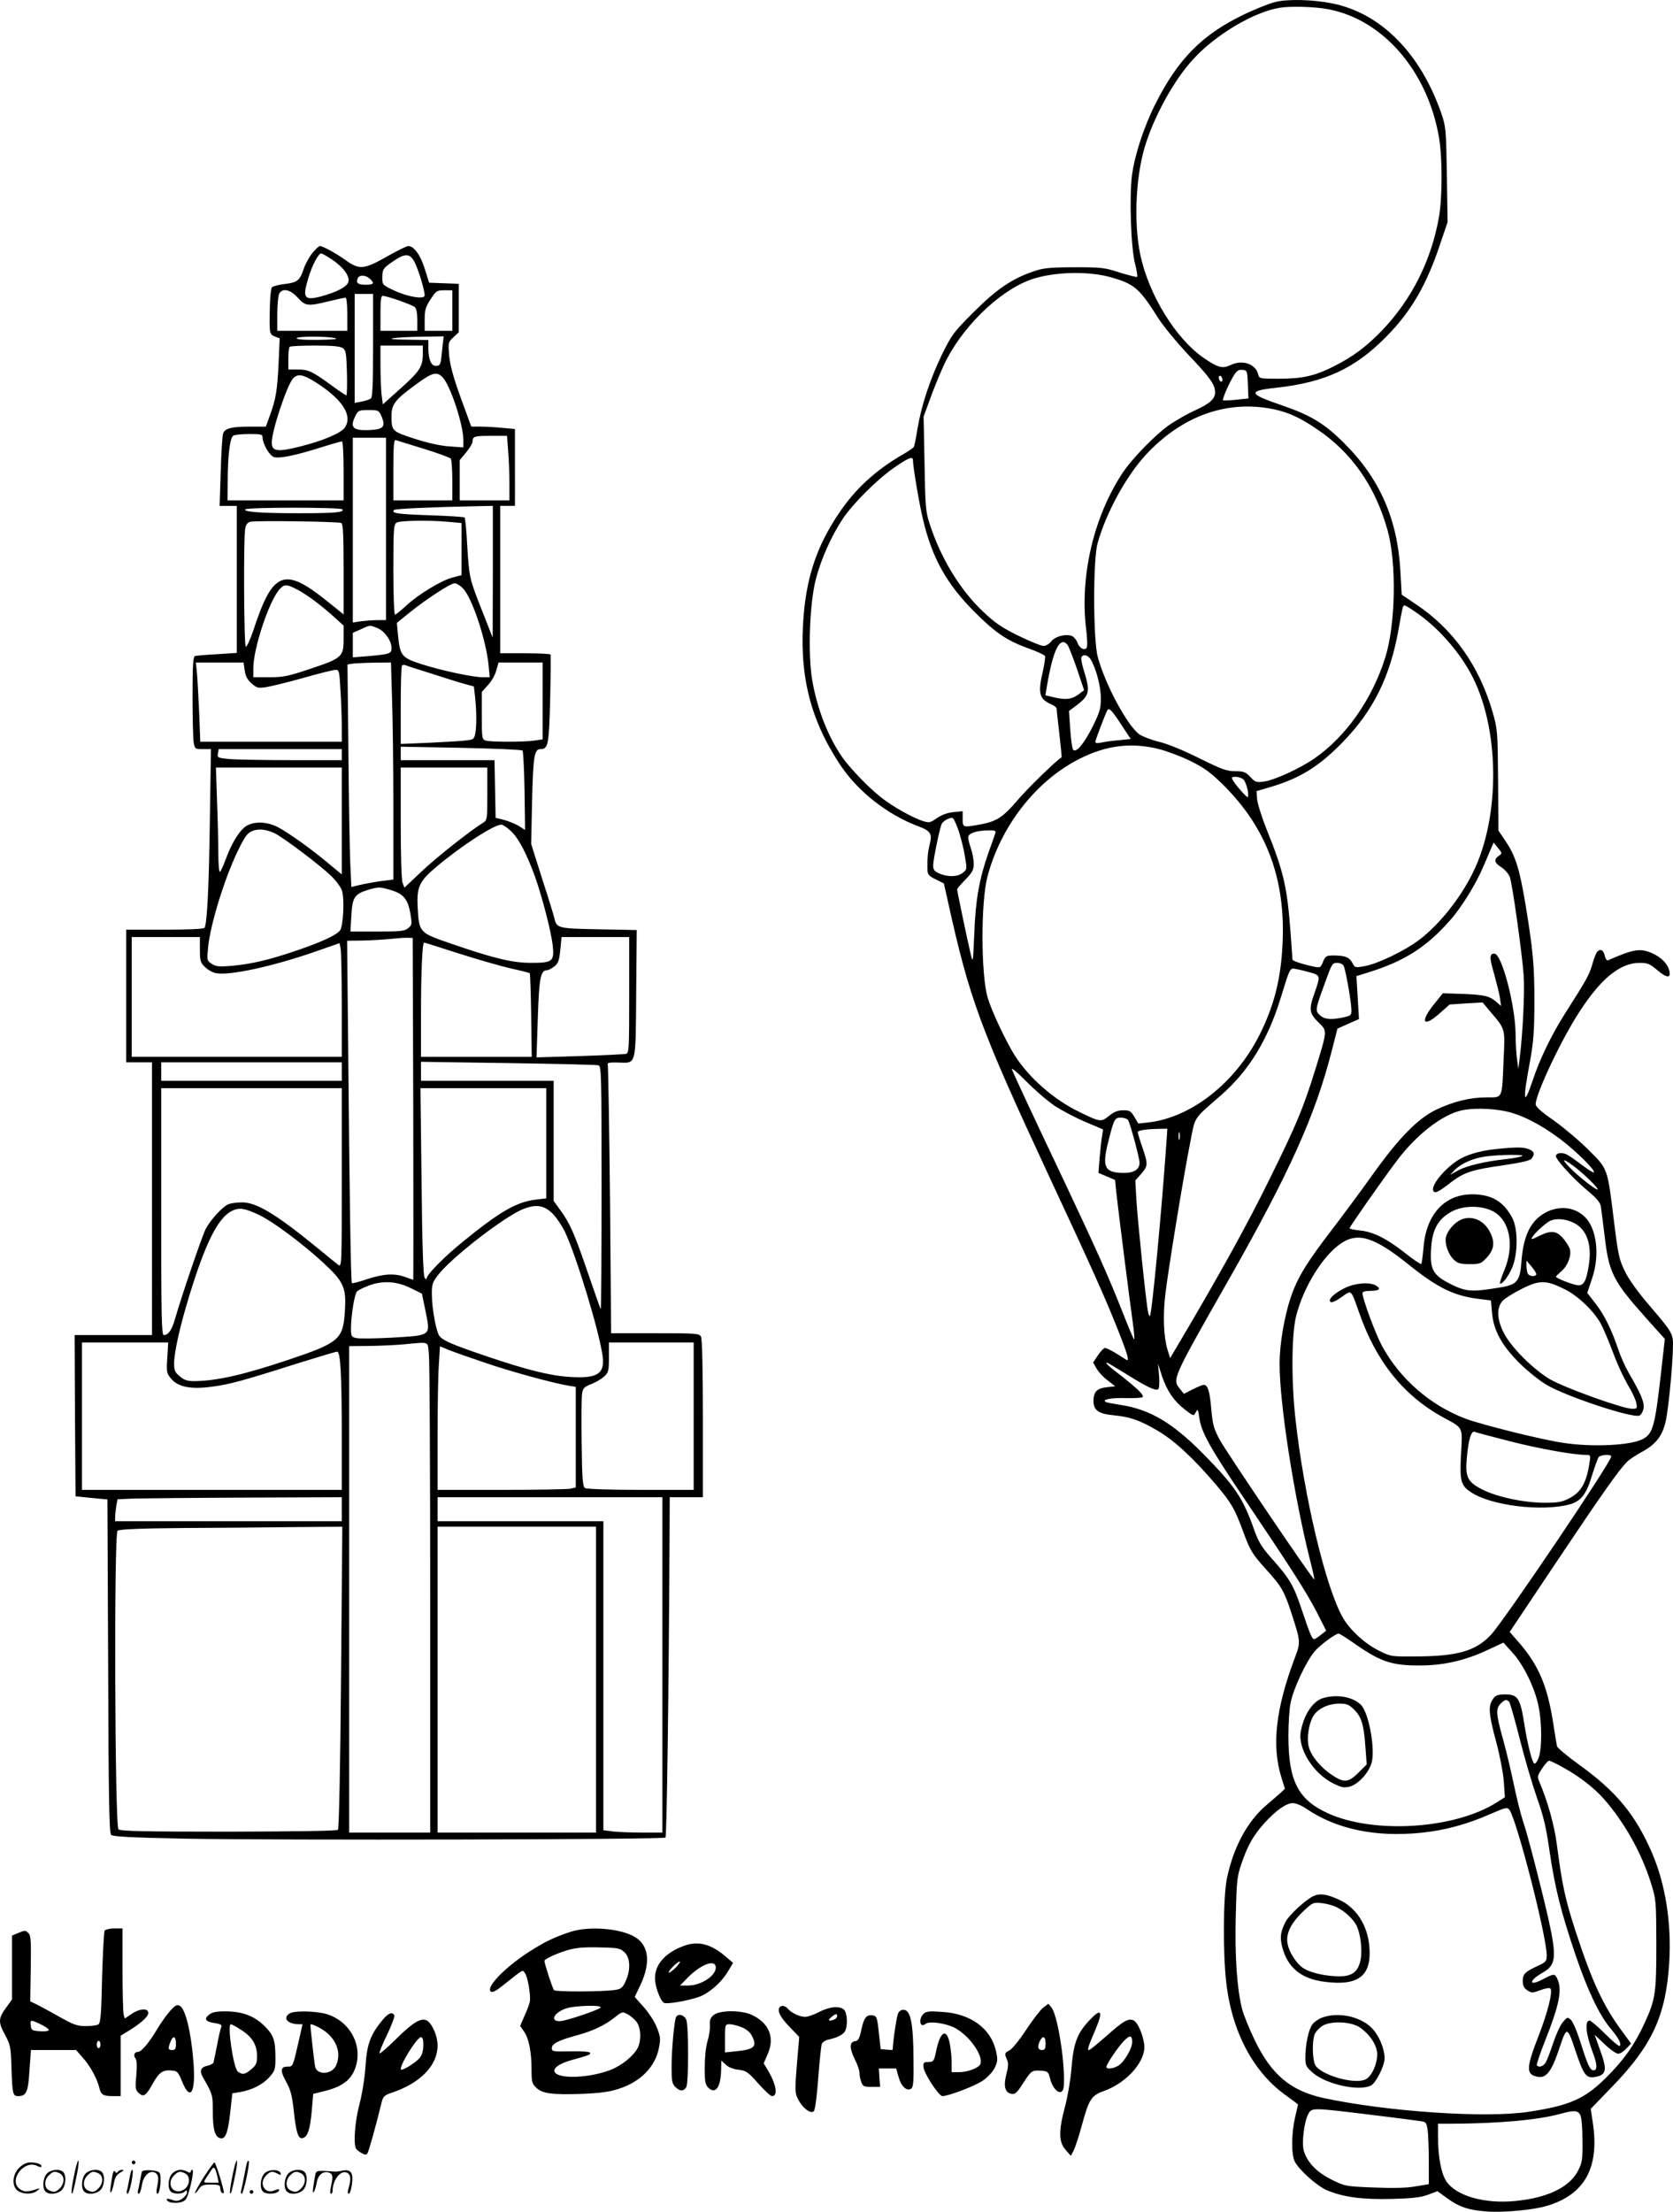 <svg version="1.0" xmlns="http://www.w3.org/2000/svg"
  viewBox="0 0 908.037 1200.33"
 preserveAspectRatio="xMidYMid meet">
<g transform="translate(-0.501,1200.531) scale(0.1,-0.1)"
fill="#000000" stroke="none">
<path d="M6925 11994 c-33 -8 -109 -39 -170 -68 -226 -109 -357 -242 -479
-485 -62 -123 -112 -275 -127 -386 -15 -118 -6 -397 17 -483 9 -35 14 -66 11
-69 -3 -3 -45 8 -94 23 -82 27 -99 29 -248 29 -140 -1 -168 -4 -225 -24 -115
-40 -197 -96 -321 -220 -109 -109 -119 -123 -172 -231 -65 -135 -111 -275
-132 -400 -8 -50 -17 -95 -20 -100 -3 -5 -27 -22 -53 -37 -154 -88 -267 -192
-357 -328 -114 -170 -170 -334 -188 -548 -26 -313 31 -555 190 -800 97 -152
261 -282 435 -347 64 -24 74 -40 59 -97 -10 -39 -14 -84 -12 -139 1 -25 8 -33
45 -51 l44 -22 22 -98 c117 -530 175 -687 549 -1491 228 -489 304 -658 371
-827 56 -141 67 -180 48 -169 -7 4 -33 21 -57 36 -25 15 -51 28 -58 28 -7 0
-25 -18 -39 -40 l-26 -39 19 -33 c10 -18 37 -47 60 -64 l41 -32 -46 -5 c-53
-6 -72 -25 -72 -74 0 -51 27 -70 107 -78 94 -9 144 -27 243 -85 93 -55 196
-152 316 -293 81 -96 101 -130 144 -247 41 -111 49 -125 130 -215 83 -92 96
-115 138 -245 46 -142 46 -148 17 -226 -106 -279 -129 -482 -75 -655 l19 -61
-23 -22 c-13 -11 -49 -43 -81 -70 -100 -86 -175 -225 -210 -391 -21 -96 -23
-400 -5 -563 30 -273 148 -495 331 -623 32 -23 59 -43 59 -45 0 -1 -7 -33 -16
-70 -20 -88 -21 -202 -1 -240 23 -45 121 -132 172 -154 88 -38 194 -52 353
-48 113 3 159 8 198 23 l51 19 51 -37 c65 -48 117 -66 216 -73 90 -7 255 8
329 31 202 61 283 205 248 445 l-12 81 116 120 c218 225 292 386 310 674 13
213 -20 424 -94 596 -89 205 -193 332 -393 476 -65 47 -119 92 -122 101 -2 10
-12 67 -21 127 -31 200 -79 314 -186 437 l-50 57 250 374 c257 384 350 516
392 554 13 11 49 35 79 51 71 39 106 83 124 157 20 77 48 407 40 454 -7 39
-22 60 -143 201 -46 54 -97 125 -116 165 -32 64 -37 88 -60 273 -36 293 -32
281 -139 388 -50 50 -135 121 -188 159 -68 47 -98 74 -98 88 0 56 143 359 240
505 116 179 220 262 324 262 44 0 56 -5 98 -41 51 -43 74 -43 63 0 -9 36 -42
70 -90 92 -66 30 -101 25 -242 -37 -6 -3 -14 7 -18 25 -7 32 -25 40 -43 19 -5
-7 -17 -38 -25 -68 -16 -55 -31 -82 -147 -264 -73 -115 -137 -246 -175 -361
-52 -154 -57 -118 -14 110 17 96 22 158 22 310 1 197 -8 290 -49 537 -31 186
-54 259 -105 335 l-41 61 -2 274 c-2 263 -3 276 -29 367 -73 253 -214 452
-418 588 l-76 51 -7 125 c-15 284 -112 505 -305 697 -108 108 -182 152 -339
206 -182 62 -187 78 -31 95 265 29 427 104 596 275 137 138 222 284 297 512
l38 112 -4 258 c-4 249 -5 259 -31 335 -113 323 -325 538 -586 593 -107 22
-247 26 -316 8z m290 -39 c296 -56 538 -335 600 -694 19 -108 19 -325 0 -434
-41 -233 -146 -443 -305 -611 -86 -90 -163 -148 -268 -200 -102 -51 -168 -66
-294 -66 -106 0 -108 0 -114 24 -14 56 -85 81 -148 51 -46 -22 -69 -16 -148
38 -151 104 -298 342 -344 560 -35 169 -26 408 22 577 49 168 160 371 268 487
121 131 326 253 466 276 59 10 194 6 265 -8z m-1175 -1456 c123 -36 150 -59
252 -221 26 -41 99 -130 162 -197 120 -126 146 -163 146 -206 0 -34 -30 -61
-107 -96 -37 -16 -96 -50 -133 -74 -77 -51 -208 -185 -262 -266 -156 -236
-231 -555 -199 -838 8 -62 9 -107 3 -113 -14 -14 -40 1 -50 32 -6 15 -20 31
-32 35 -35 11 -88 -4 -109 -30 -10 -14 -29 -25 -43 -25 -13 0 -73 25 -135 55
-88 43 -127 69 -192 131 -125 117 -231 292 -291 479 -21 63 -23 96 -27 325
l-5 255 45 122 c25 67 61 152 81 190 107 203 313 391 481 439 126 36 300 37
415 3z m738 -580 l3 -76 -67 -7 c-37 -4 -68 -5 -71 -3 -5 6 33 94 59 135 16
26 26 32 47 30 25 -3 26 -5 29 -79z m-138 25 c0 -8 -4 -12 -10 -9 -5 3 -10 13
-10 21 0 8 5 12 10 9 6 -3 10 -13 10 -21z m248 -154 c93 -15 164 -45 261 -111
191 -127 320 -311 387 -551 50 -178 44 -513 -13 -693 -72 -228 -215 -430 -387
-548 -80 -54 -215 -116 -270 -123 -42 -6 -48 -4 -75 25 -25 27 -36 31 -82 31
-46 0 -73 10 -194 70 -84 42 -171 78 -217 89 -42 10 -91 29 -109 41 -65 47
-185 269 -226 421 -25 92 -26 525 -1 615 46 166 155 365 262 481 190 204 421
292 664 253z m-1928 -281 c0 -35 34 -238 55 -324 49 -207 127 -347 275 -496
116 -117 178 -159 293 -201 49 -17 91 -37 94 -43 2 -7 -3 -42 -11 -79 -29
-124 -21 -155 47 -184 15 -6 27 -17 27 -24 0 -7 7 -69 15 -137 8 -69 13 -125
12 -126 -20 -8 -184 -167 -238 -231 -79 -93 -115 -117 -204 -133 -94 -17 -95
-17 -95 30 l0 42 -50 -5 c-32 -3 -64 -15 -89 -32 -37 -26 -43 -27 -78 -16 -55
18 -158 75 -222 125 -66 50 -176 164 -218 226 -74 108 -133 259 -159 410 -25
143 -15 419 19 551 29 112 86 237 147 329 57 84 186 213 279 277 73 51 101 63
101 41z m2725 -823 c115 -77 229 -203 299 -329 162 -290 168 -784 13 -1092
-69 -139 -183 -280 -290 -361 -77 -58 -224 -129 -295 -142 -52 -9 -53 -9 -67
18 -16 30 -39 40 -102 40 -39 0 -44 -3 -57 -34 -14 -34 -15 -34 -58 -25 -62
14 -108 30 -108 37 0 4 -5 68 -10 142 -19 253 -37 333 -131 566 -26 66 -49
139 -51 163 l-3 43 75 22 c162 48 265 112 396 247 164 170 253 351 299 604 22
125 24 135 33 135 4 0 30 -15 57 -34z m-1886 -180 c6 -8 29 -66 51 -130 l39
-116 -26 -20 c-38 -29 -68 -34 -129 -21 l-55 13 6 36 c34 208 72 288 114 238z
m125 -78 c29 -46 56 -147 56 -212 0 -56 -6 -75 -44 -153 -47 -93 -89 -144
-106 -127 -5 5 -13 55 -16 110 l-7 101 39 29 c72 54 77 75 44 183 -12 36 -18
71 -16 78 8 20 34 15 50 -9z m168 -357 l50 -76 -66 -7 c-36 -3 -79 -9 -96 -13
-18 -4 -30 -3 -30 4 0 10 56 157 66 173 9 14 25 -3 76 -81z m204 -131 c43 -11
121 -40 171 -65 75 -37 109 -62 176 -128 237 -235 341 -513 323 -867 -9 -191
-48 -340 -127 -495 -131 -258 -369 -444 -600 -471 l-56 -6 -21 36 c-19 32 -26
36 -60 36 -29 0 -50 -8 -77 -30 -44 -35 -47 -35 -162 21 -137 66 -272 184
-350 306 -47 74 -126 242 -147 313 -37 124 -38 516 -2 656 71 273 262 520 496
639 148 76 285 93 436 55z m458 -165 c15 -16 31 -75 24 -95 -3 -9 -79 78 -86
100 -6 16 45 11 62 -5z m-1546 -278 c12 -37 28 -99 34 -138 12 -70 12 -72 -11
-90 -28 -23 -79 -24 -126 -5 -29 13 -35 20 -35 46 0 29 33 189 45 222 7 17 44
38 60 34 6 -1 20 -32 33 -69z m199 -14 c-3 -10 -20 -58 -38 -108 -49 -140 -69
-252 -76 -435 -7 -163 -7 -164 -20 -110 -18 76 -73 339 -73 348 0 5 20 29 45
54 38 39 45 53 45 86 0 22 -7 59 -15 82 -8 23 -15 51 -15 61 0 22 43 37 109
38 37 1 43 -2 38 -16z m2733 -122 c-29 -20 -25 -38 15 -63 19 -13 39 -36 45
-53 14 -40 67 -418 75 -535 6 -88 -5 -316 -22 -449 l-7 -56 -7 50 c-4 28 -8
91 -8 140 -2 156 -75 435 -115 435 -27 0 -28 -20 -2 -108 13 -48 28 -107 32
-131 l6 -45 -30 26 c-35 29 -67 36 -196 40 l-90 3 -48 -60 c-79 -98 -58 -129
32 -48 l53 47 89 6 90 5 42 -50 c82 -97 80 -88 72 -258 -9 -220 -4 -207 -90
-207 -92 0 -182 -22 -276 -67 -100 -48 -201 -151 -345 -352 -60 -85 -157 -215
-214 -290 -145 -188 -195 -271 -231 -378 -35 -105 -60 -255 -60 -358 0 -219
78 -719 166 -1069 14 -54 24 -100 22 -102 -6 -5 -474 687 -513 758 -32 60 -38
80 -46 169 -8 96 -19 129 -41 129 -6 0 -32 -11 -59 -24 l-48 -25 -21 26 c-43
55 -48 45 275 613 318 561 457 869 546 1214 l33 129 58 26 59 26 -7 117 -7
116 64 20 c197 61 318 138 447 286 61 69 139 196 178 289 15 34 33 77 41 96
l15 34 23 -29 c24 -29 24 -29 5 -43z m-842 -598 c11 -22 42 -198 42 -240 0
-29 -3 -31 -59 -42 -62 -12 -96 -6 -121 24 -16 19 -13 33 42 182 31 86 35 93
60 93 16 0 31 -7 36 -17z m-189 -33 c64 -18 64 -18 32 -110 -34 -95 -31 -113
25 -168 43 -42 43 -40 -22 -251 -66 -212 -102 -298 -249 -596 -119 -242 -258
-494 -468 -850 l-71 -120 -14 45 c-21 68 -26 185 -12 301 14 123 98 639 135
824 28 145 14 123 170 259 147 129 251 298 320 522 54 175 50 167 87 160 18
-3 48 -11 67 -16z m-1378 -727 c42 -27 118 -67 169 -88 l92 -39 -6 -40 c-4
-23 -9 -76 -13 -118 l-6 -78 45 -19 45 -19 7 -69 c9 -84 72 -583 90 -711 7
-51 10 -89 6 -85 -4 4 -33 73 -64 152 -76 193 -143 341 -308 691 -164 345
-276 585 -290 620 -6 15 22 -8 74 -60 46 -47 117 -109 159 -137z m2444 -28
c87 -18 191 -71 298 -151 86 -65 193 -171 183 -181 -3 -3 -32 15 -65 40 -32
25 -70 51 -84 58 -27 12 -57 7 -57 -10 0 -19 90 -118 163 -180 59 -49 78 -71
81 -95 3 -17 11 -87 20 -156 23 -203 46 -247 230 -453 l97 -108 -21 -187 c-33
-290 -44 -328 -100 -357 -67 -34 -273 -44 -430 -20 -117 17 -441 98 -530 131
-191 72 -356 215 -454 395 -34 62 -106 256 -106 286 0 9 15 13 45 13 47 0 58
12 26 30 -36 19 -114 12 -168 -15 -59 -30 -91 -61 -77 -75 6 -6 27 3 59 25 57
41 51 46 96 -81 92 -266 241 -452 456 -570 112 -61 106 -49 98 -197 -8 -148
-2 -173 54 -210 110 -73 384 -106 535 -66 61 17 91 54 121 155 15 49 32 95 37
102 12 13 68 17 68 3 0 -30 -585 -897 -654 -969 -83 -87 -181 -115 -406 -116
-135 -1 -136 -1 -202 32 -77 39 -154 110 -193 176 -93 158 -213 661 -259 1083
-23 208 -21 459 4 557 40 158 145 327 244 394 93 62 181 34 371 -119 156 -125
245 -168 386 -184 l56 -7 6 -65 c7 -95 52 -178 147 -273 43 -43 110 -97 149
-120 106 -63 465 -182 504 -167 8 3 18 19 22 36 7 33 -12 80 -80 196 -19 33
-44 89 -56 125 -36 107 -77 192 -125 252 l-44 57 26 78 c34 101 31 212 -7 289
-53 107 -192 125 -289 38 -51 -46 -79 -123 -87 -232 -8 -109 -23 -128 -113
-143 -155 -26 -186 -24 -266 15 -101 50 -118 79 -112 190 5 104 35 162 106
203 63 37 164 39 230 5 91 -48 118 -183 63 -317 -16 -38 -27 -72 -25 -74 9
-10 44 34 65 82 33 73 34 213 2 273 -48 90 -113 128 -219 128 -150 -1 -249
-110 -263 -290 -4 -46 -9 -85 -12 -88 -3 -3 -44 24 -90 61 -99 78 -174 115
-246 121 -29 3 -53 8 -53 12 0 8 171 252 254 363 107 143 245 251 352 276 60
14 162 12 239 -4z m-2048 -47 c11 -15 63 -206 63 -233 0 -36 -30 -55 -84 -55
-106 0 -121 31 -86 168 31 125 35 132 69 132 15 0 33 -6 38 -12z m208 -135
c-27 -383 -78 -919 -89 -930 -2 -3 -7 8 -10 24 -10 45 -56 489 -63 605 l-6
107 32 36 c37 43 38 51 6 145 -14 40 -25 77 -25 81 0 9 38 16 108 18 l53 1 -6
-87z m72 30 c-3 -10 -5 -2 -5 17 0 19 2 27 5 18 2 -10 2 -26 0 -35z m2147
-152 c58 -45 134 -121 121 -121 -13 0 -105 73 -150 119 -50 52 -37 52 29 2z
m-9 -301 c71 -34 101 -116 84 -227 -13 -86 -27 -113 -56 -113 -24 0 -123 38
-123 47 0 2 13 15 29 29 34 28 56 84 47 119 -4 14 -20 40 -37 60 -37 42 -66
45 -132 12 -35 -18 -44 -20 -37 -8 11 21 69 75 95 89 31 17 85 14 130 -8z
m-202 -282 c-8 -14 -41 -8 -47 8 -3 9 -6 27 -6 42 l0 26 29 -34 c16 -19 27
-38 24 -42z m152 -78 c74 -35 168 -126 202 -195 14 -27 43 -97 65 -155 21 -58
57 -134 78 -170 22 -36 43 -80 46 -98 6 -30 5 -32 -22 -32 -51 0 -367 114
-446 160 -93 55 -214 177 -251 252 -38 74 -40 138 -6 174 13 14 60 43 104 65
94 48 132 48 230 -1z m-2378 -461 c110 -69 159 -93 174 -83 6 4 8 32 5 73 l-6
66 21 -65 c26 -80 66 -139 126 -185 47 -36 47 -36 58 -14 11 20 13 17 19 -27
10 -79 57 -164 244 -441 255 -379 336 -505 394 -617 l51 -100 -29 -23 c-16
-13 -32 -23 -36 -23 -12 0 -23 27 -67 158 -44 132 -64 168 -164 280 -52 58
-71 89 -93 150 -63 179 -104 240 -279 418 -166 168 -289 241 -448 265 -39 6
-76 13 -81 16 -21 13 26 23 106 21 48 -1 91 1 94 5 10 10 -21 41 -113 114 -76
58 -91 73 -79 73 3 0 49 -28 103 -61z m2078 -364 c160 -41 349 -75 415 -75 28
0 29 -2 23 -37 -16 -113 -46 -167 -113 -200 -36 -19 -61 -23 -130 -23 -113 0
-259 31 -340 72 -79 40 -93 68 -84 168 9 103 24 152 43 145 9 -4 93 -26 186
-50z m-853 -1089 c154 -109 214 -130 373 -129 125 0 246 28 364 84 l86 40 48
-53 c59 -64 120 -187 141 -285 21 -93 21 -242 1 -290 -9 -22 -19 -33 -24 -27
-12 12 -36 109 -51 204 -23 148 -36 170 -104 170 -47 0 -58 -6 -75 -37 -18
-35 -13 -80 24 -218 20 -74 38 -167 42 -216 l6 -87 -44 -28 c-228 -145 -667
-173 -917 -59 -162 74 -214 176 -214 420 0 66 5 147 12 180 15 77 87 229 131
279 31 36 113 96 130 96 4 0 36 -20 71 -44z m855 -328 c5 -7 31 -98 57 -201
26 -104 68 -246 92 -315 36 -101 51 -162 70 -297 29 -196 61 -324 139 -555 67
-197 128 -325 189 -400 47 -56 63 -86 52 -98 -4 -3 -39 26 -79 66 -40 40 -78
72 -84 72 -28 0 -21 -73 16 -171 25 -64 27 -99 6 -99 -20 0 -31 24 -71 149
-18 59 -42 115 -53 125 -18 16 -20 15 -44 -13 -14 -17 -37 -68 -52 -113 -15
-46 -33 -93 -41 -106 -14 -22 -38 -29 -48 -14 -2 4 18 64 45 132 77 194 94
277 67 335 -14 31 -17 31 -79 -1 -79 -42 -78 -7 1 37 70 40 75 83 30 287 -39
172 -113 459 -139 535 -11 32 -34 124 -51 205 -17 81 -44 194 -61 252 -34 125
-36 153 -9 180 23 23 34 25 47 8z m291 -354 c85 -46 169 -111 222 -171 111
-126 206 -295 256 -458 28 -88 28 -96 29 -330 0 -269 -5 -301 -65 -431 -52
-114 -110 -196 -204 -290 -118 -119 -200 -155 -423 -189 -234 -36 -772 1
-1116 75 -177 39 -281 126 -371 312 -30 62 -62 140 -70 173 -27 109 -39 278
-34 498 5 197 7 218 32 291 33 96 63 150 124 218 62 68 118 108 154 108 16 0
48 -13 71 -29 164 -112 376 -157 624 -132 130 13 250 46 378 102 84 37 91 38
103 22 40 -56 202 -686 202 -789 0 -32 -4 -37 -50 -58 -69 -32 -80 -44 -80
-82 0 -25 7 -38 25 -50 24 -15 28 -15 71 1 26 10 49 14 54 9 14 -14 -14 -128
-63 -254 -68 -175 -70 -210 -12 -224 51 -13 81 24 124 155 39 118 43 118 85
-9 47 -140 60 -157 110 -148 60 11 65 38 27 142 l-31 87 54 -51 c30 -29 63
-52 74 -52 10 0 30 12 44 28 l26 27 -44 60 c-107 144 -167 273 -259 555 -55
170 -71 244 -100 465 -14 107 -49 232 -95 341 -12 27 -11 34 15 72 15 23 32
42 38 42 6 0 40 -16 75 -36z m-1053 -1884 c138 -17 264 -33 281 -36 29 -4 32
-8 38 -51 3 -25 6 -101 6 -168 l0 -123 -72 -12 c-49 -9 -123 -10 -228 -6 -153
6 -156 7 -230 44 -80 40 -131 94 -149 157 -11 42 2 153 24 196 20 37 16 37
330 -1z m1147 -2 c7 -14 12 -67 12 -138 1 -104 -1 -120 -24 -165 -46 -89 -164
-147 -339 -164 -167 -17 -323 27 -376 107 -28 42 -45 134 -45 240 l0 72 68 0
c257 1 474 20 597 54 74 20 93 19 107 -6z M8120 5769 c-85 -9 -161 -32 -205
-62 -76 -51 -142 -134 -131 -163 7 -18 26 -10 95 44 72 55 115 69 276 92 107
16 154 26 163 38 18 24 15 38 -13 50 -29 13 -72 13 -185 1z m145 -38 c-11 -5
-49 -12 -85 -16 -114 -12 -214 -36 -260 -61 l-45 -25 24 25 c34 36 98 65 167
75 77 11 226 12 199 2z M7934 5386 c-35 -16 -72 -58 -81 -94 -8 -34 12 -94 43
-123 21 -20 36 -24 86 -24 56 0 62 2 94 37 39 43 44 83 16 137 -32 65 -100 93
-158 67z M7186 2790 c-56 -17 -104 -89 -121 -182 -17 -92 69 -229 178 -282 45
-22 57 -24 89 -16 46 13 104 76 118 131 19 70 -13 255 -53 306 -38 47 -131 67
-211 43z m169 -63 c40 -40 53 -83 61 -204 l7 -93 -45 -45 c-55 -54 -77 -56
-141 -14 -63 41 -115 104 -128 153 -14 49 1 137 29 176 27 36 80 60 136 60 41
0 53 -5 81 -33z M7135 1716 c-41 -18 -132 -102 -152 -139 -28 -55 -32 -85 -19
-137 30 -114 103 -174 233 -190 184 -23 255 34 240 195 -11 114 -70 206 -160
249 -69 32 -106 38 -142 22z m127 -62 c43 -21 86 -62 105 -97 22 -43 33 -132
23 -185 -12 -66 -45 -92 -115 -92 -71 0 -152 18 -191 41 -43 26 -86 94 -92
145 -6 53 25 110 93 173 45 42 49 43 96 38 26 -3 63 -13 81 -23z M7181 1056
c-19 -7 -43 -23 -53 -37 -21 -28 -38 -110 -38 -180 0 -43 4 -50 41 -83 74 -63
253 -102 316 -68 27 15 73 107 73 147 0 53 -31 126 -70 165 -63 63 -182 88
-269 56z m207 -55 c55 -39 92 -98 92 -145 -1 -58 -33 -124 -67 -137 -65 -26
-244 28 -270 81 -15 30 -17 128 -3 164 5 14 24 35 42 47 47 29 159 24 206 -10z
M1701 10633 c-17 -21 -38 -59 -47 -85 -21 -65 -35 -76 -104 -84 -33 -4 -64
-12 -69 -18 -5 -6 -10 -49 -11 -96 -4 -155 -3 -159 27 -171 l26 -10 -6 -137
c-7 -147 -15 -194 -48 -284 l-21 -58 -89 0 c-97 0 -133 -9 -143 -37 -4 -9 -10
-102 -13 -205 l-6 -188 46 0 47 0 0 -399 0 -399 -107 -7 c-60 -3 -114 -8 -120
-10 -10 -3 -13 -56 -13 -217 0 -117 3 -230 6 -250 6 -37 8 -38 50 -38 l44 0
-6 -387 c-5 -367 -15 -560 -29 -583 -4 -6 -85 -10 -216 -10 l-209 0 0 -360 0
-360 70 0 70 0 0 -740 0 -740 -210 0 -210 0 2 -437 3 -438 87 -9 86 -8 4 -904
c2 -724 6 -906 16 -916 10 -10 105 -15 405 -21 502 -9 2593 -5 2604 6 7 7 18
809 22 1625 l1 222 90 0 90 0 0 426 c0 274 -4 432 -10 445 -10 18 -24 19 -249
19 l-239 0 -6 718 c-4 394 -10 725 -12 735 -5 15 2 17 56 16 100 -3 95 -24 98
375 l3 344 -204 4 c-219 4 -230 6 -242 56 -3 15 -33 113 -67 217 l-60 190 5
237 c6 242 12 278 46 278 41 0 46 22 52 269 3 130 4 239 2 244 -2 4 -65 7
-139 7 l-134 0 0 400 0 400 40 0 40 0 0 209 0 208 -67 6 c-38 4 -91 7 -119 7
l-51 0 -57 156 c-41 113 -58 177 -63 229 -6 72 -5 74 23 100 l29 27 0 131 0
132 -80 3 -81 3 -23 74 c-23 75 -59 125 -90 125 -9 0 -61 -26 -116 -57 -123
-70 -150 -73 -222 -21 -54 39 -126 78 -142 78 -5 0 -23 -17 -40 -37z m103 -34
c63 -42 100 -91 92 -123 -7 -27 -62 -56 -151 -80 -90 -23 -100 -7 -65 105 20
67 54 129 68 129 5 0 30 -14 56 -31z m455 -24 c21 -46 51 -146 51 -173 0 -23
-92 -8 -166 27 -62 29 -64 31 -64 68 0 47 4 53 60 91 66 46 93 43 119 -13z
m-247 -82 c27 -25 22 -33 -21 -33 -43 0 -55 9 -45 34 8 21 43 20 66 -1z m-391
-103 c43 -46 52 -48 167 -20 46 11 87 20 93 20 5 0 9 -40 9 -90 l0 -90 -190 0
-190 0 0 91 c0 50 5 99 10 110 18 33 60 24 101 -21z m839 -70 l0 -110 -75 0
-75 0 0 61 c0 52 5 69 32 110 30 46 34 49 75 49 l43 0 0 -110z m-430 -189 c0
-211 -3 -281 -12 -288 -7 -6 -30 -13 -50 -17 l-38 -7 0 296 0 295 50 0 50 0 0
-279z m140 244 c40 -14 79 -30 86 -36 9 -7 14 -33 14 -70 l0 -59 -100 0 -100
0 0 95 c0 72 3 95 13 95 8 0 46 -11 87 -25z m-345 -205 c19 -5 -15 -8 -93 -9
-80 -1 -121 3 -117 9 7 11 165 11 210 0z m580 -62 c-8 -84 -9 -88 -36 -88 -24
0 -39 36 -39 96 l0 44 -117 2 c-148 1 -83 14 86 16 l114 2 -8 -72z m-539 8
c17 -13 19 -29 22 -135 2 -67 0 -121 -3 -121 -4 0 -37 22 -74 49 -109 80 -131
91 -188 91 l-53 0 0 58 c0 32 3 62 7 65 3 4 65 7 138 7 97 0 136 -4 151 -14z
m434 -30 c0 -70 -17 -96 -120 -188 l-97 -87 -7 52 c-3 29 -6 100 -6 160 l0
107 115 0 115 0 0 -44z m108 -129 c42 -45 112 -257 112 -340 l0 -40 -77 6
c-50 3 -118 19 -190 42 -122 40 -123 41 -123 127 0 57 21 85 119 157 102 76
126 83 159 48z m-687 -28 c144 -92 200 -180 155 -245 -21 -29 -118 -71 -239
-101 -125 -32 -157 -28 -157 20 0 64 82 311 116 349 26 27 54 22 125 -23z
m356 -186 c21 -52 9 -67 -57 -71 -100 -6 -119 12 -85 78 14 28 20 30 71 30 54
0 55 -1 71 -37z m-647 -110 c1 -38 38 -102 64 -109 31 -7 112 9 249 52 60 19
113 34 118 34 5 0 9 -69 9 -160 l0 -160 -315 0 -315 0 1 103 c0 140 12 236 30
248 8 5 47 9 87 9 62 0 72 -2 72 -17z m1333 -75 c4 -46 7 -125 7 -175 l0 -93
-135 0 -135 0 0 109 0 109 35 42 c19 23 35 50 35 59 0 28 9 31 100 31 l87 0 6
-82z m-663 -423 l0 -495 -44 0 c-24 0 -64 -3 -90 -6 l-46 -7 0 502 0 501 90 0
90 0 0 -495z m205 435 c77 -24 143 -48 147 -54 4 -6 8 -59 8 -118 l0 -108
-160 0 -160 0 0 166 c0 129 3 165 13 161 6 -2 75 -24 152 -47z m375 -667 l-1
-358 -55 140 c-72 181 -72 184 -83 358 -4 81 -11 150 -14 154 -4 3 -90 9 -191
12 -174 6 -209 11 -192 29 7 6 187 15 439 20 l97 2 0 -357z m-816 338 c10 -16
-38 -21 -234 -21 -206 0 -303 7 -294 21 7 12 521 12 528 0z m-6 -74 c9 -6 12
-68 12 -252 l0 -244 -87 70 c-236 190 -297 166 -402 -154 -18 -53 -37 -95 -42
-91 -10 6 -13 593 -3 642 4 21 13 32 28 36 36 7 480 1 494 -7z m585 6 l67 -6
0 -142 0 -141 -49 -13 c-60 -15 -190 -94 -254 -155 -27 -25 -53 -46 -58 -46
-5 0 -9 103 -9 245 0 222 2 245 18 254 19 12 182 14 285 4z m76 -362 c50 -54
125 -281 138 -417 l6 -64 -37 0 c-55 0 -224 36 -333 71 -109 35 -117 46 -128
160 l-6 64 64 52 c94 76 227 163 250 163 10 0 31 -13 46 -29z m-901 -5 c51
-26 135 -89 206 -154 l46 -42 0 -73 c0 -96 -9 -104 -180 -161 -119 -40 -145
-46 -222 -46 l-88 0 0 49 c0 108 86 367 143 429 26 28 37 28 95 -2z m437 -210
c39 -17 75 -68 75 -108 0 -30 -9 -33 -132 -44 l-78 -6 0 66 0 67 43 19 c51 24
49 24 92 6z m-722 -228 c4 -31 14 -51 37 -71 28 -25 36 -27 78 -21 26 4 117
26 202 50 85 24 164 44 176 44 20 0 21 -7 27 -112 4 -62 7 -150 7 -195 l0 -83
-384 0 -384 0 -6 158 c-4 86 -9 183 -12 215 l-6 57 130 0 129 0 6 -42z m800
-160 c4 -112 7 -377 7 -589 l0 -387 -57 -7 c-32 -4 -83 -13 -115 -20 l-56 -13
-6 132 c-3 72 -8 343 -10 603 l-5 472 22 4 c12 2 65 5 118 6 l96 1 6 -202z
m817 -7 l0 -208 -46 -7 c-59 -8 -232 -8 -261 0 -22 6 -23 10 -23 135 l0 129
34 38 c19 20 39 56 45 80 l12 42 119 0 120 0 0 -209z m-595 146 c77 -25 158
-50 181 -56 l41 -11 7 -61 c8 -78 8 -158 0 -197 -6 -29 -10 -31 -58 -36 -28
-3 -117 -8 -198 -12 l-148 -6 0 209 c0 116 3 213 7 217 4 3 12 4 17 2 6 -3 74
-25 151 -49z m486 -415 c4 -4 9 -102 11 -219 l3 -212 -34 22 c-19 11 -55 26
-81 33 l-45 11 -3 157 -3 156 -254 0 -255 0 0 37 0 36 327 -6 c180 -4 330 -10
334 -15z m-981 -22 l0 -30 -272 0 c-150 0 -303 3 -339 6 -62 6 -66 8 -61 30
l4 24 334 0 334 0 0 -30z m0 -360 l0 -290 -69 57 c-92 78 -224 172 -279 200
-64 33 -140 32 -181 -2 -35 -30 -72 -94 -102 -176 -12 -33 -26 -62 -30 -65 -5
-3 -9 42 -9 99 0 57 -3 186 -7 285 l-6 182 341 0 342 0 0 -290z m790 147 c0
-137 -1 -143 -22 -156 -69 -42 -261 -194 -338 -268 l-90 -85 -10 27 c-6 15
-10 148 -10 326 l0 299 235 0 235 0 0 -143z m125 -199 c42 -36 89 -126 135
-253 40 -116 86 -293 95 -371 9 -86 -1 -94 -115 -94 -103 0 -197 22 -430 102
-181 62 -180 61 -188 198 -6 111 8 142 99 219 136 115 315 231 355 231 7 0 30
-14 49 -32z m-1279 -15 c42 -19 249 -175 306 -231 26 -25 53 -61 59 -80 15
-45 7 -195 -11 -217 -21 -25 -95 -60 -226 -105 -153 -53 -256 -77 -360 -86
-70 -6 -88 -4 -110 11 -26 17 -26 20 -20 84 11 125 88 375 162 529 37 76 51
96 77 107 34 14 74 11 123 -12z m630 -308 c68 -20 92 -48 106 -125 10 -61 10
-64 -12 -82 -19 -16 -42 -18 -167 -18 l-146 0 5 85 c5 99 17 118 87 140 60 18
68 18 127 0z m-1036 -323 c0 -62 3 -71 28 -95 15 -15 42 -30 60 -33 72 -14
300 35 530 114 l140 49 6 -30 c3 -16 6 -155 6 -308 l0 -279 -570 0 -570 0 0
325 0 325 185 0 185 0 0 -68z m1158 -864 c1 -511 1 -928 0 -928 -2 0 -21 7
-43 15 -59 21 -116 18 -206 -11 -44 -15 -82 -25 -84 -22 -6 5 -13 483 -20
1251 l-6 607 83 1 c46 1 115 5 153 9 39 4 81 7 95 6 l25 -1 3 -927z m1172 618
c0 -291 -1 -315 -17 -320 -10 -2 -123 -8 -252 -12 l-234 -7 7 214 c7 217 15
259 50 259 7 0 25 9 39 20 22 17 27 32 33 90 l7 70 183 0 184 0 0 -314z m-922
224 c103 -33 230 -69 282 -81 52 -11 97 -23 100 -25 3 -3 6 -107 8 -230 l3
-224 -300 0 -301 0 0 233 c0 221 7 387 17 387 3 0 89 -27 191 -60z m-638 -640
l0 -50 -490 0 -490 0 0 50 0 50 490 0 490 0 0 -50z m1393 34 c16 -5 17 -45 17
-666 0 -364 -2 -659 -4 -657 -3 2 -34 92 -71 199 -72 211 -97 268 -151 341
l-34 47 0 326 0 326 -360 0 -360 0 0 51 0 52 473 -7 c259 -4 480 -9 490 -12z
m-1393 -610 c0 -475 0 -486 -19 -473 -10 8 -63 50 -117 95 -220 180 -327 244
-404 244 -27 0 -59 -4 -73 -9 -32 -12 -97 -82 -125 -134 -20 -39 -128 -354
-167 -489 -17 -60 -36 -88 -61 -88 -12 0 -14 96 -14 670 l0 670 490 0 490 0 0
-486z m1110 187 l0 -299 -57 -7 c-104 -12 -196 -65 -399 -231 -102 -83 -194
-177 -194 -198 0 -6 -5 -3 -11 7 -7 12 -13 197 -16 523 l-6 504 341 0 342 0 0
-299z m28 -376 c21 -18 53 -65 72 -102 61 -126 189 -547 206 -679 12 -95 -29
-121 -180 -111 -108 7 -232 38 -456 114 -176 60 -229 82 -249 107 -18 21 -41
146 -42 223 -1 55 3 68 29 103 70 96 373 330 472 366 64 24 106 18 148 -21z
m-1583 -15 c74 -36 227 -150 342 -255 113 -104 128 -136 120 -262 -9 -156 -29
-174 -306 -267 -248 -83 -392 -115 -513 -116 -36 0 -54 6 -77 26 -27 22 -31
32 -31 72 1 61 30 193 81 361 88 288 155 423 229 463 42 22 72 18 155 -22z
m821 -396 l59 -29 20 -97 c27 -134 33 -129 -182 -142 -93 -5 -181 -6 -196 -2
-25 6 -27 10 -27 54 1 72 19 185 33 199 7 7 37 22 67 33 76 27 150 22 226 -16z
m-1323 -377 c-5 -78 -4 -84 21 -114 38 -45 108 -59 222 -43 93 12 161 30 463
126 112 35 209 64 216 64 18 0 25 -125 25 -457 l0 -293 -705 0 -705 0 0 400 0
400 234 0 234 0 -5 -83z m1420 16 c4 -38 7 -636 7 -1330 l0 -1263 -220 0 -220
0 0 1320 0 1320 113 1 c61 1 146 5 187 9 141 13 126 19 133 -57z m1437 -333
l0 -400 -287 0 c-164 0 -294 4 -303 10 -12 8 -16 49 -18 247 -2 131 -1 252 3
269 4 26 13 34 49 48 24 9 56 28 70 41 24 22 26 31 26 105 l0 80 230 0 230 0
0 -400z m-1130 289 c134 -46 363 -109 453 -124 l37 -6 0 -273 0 -273 -31 -7
c-17 -3 -186 -6 -375 -6 l-344 0 0 293 c0 160 3 336 7 389 l6 97 51 -21 c28
-11 116 -42 196 -69z m-780 -794 l0 -65 -615 0 -615 0 0 23 c0 12 3 39 6 59
l7 37 96 4 c53 1 327 4 609 5 l512 2 0 -65z m1740 -845 l0 -910 -107 0 c-60 0
-132 3 -160 6 l-53 7 0 838 0 839 -450 0 -450 0 0 65 0 65 610 0 610 0 0 -910z
m-1744 -67 c-4 -491 -11 -822 -17 -828 -6 -6 -232 -9 -594 -10 -466 0 -587 3
-597 13 -20 20 -25 1604 -5 1620 10 8 117 13 363 15 192 1 463 3 603 5 l254 2
-7 -817z m1384 -13 l0 -830 -430 0 -430 0 0 830 0 830 430 0 430 0 0 -830z
M573 1528 c-4 -7 -10 -123 -14 -256 -4 -195 -8 -245 -20 -253 -8 -5 -38 -9
-68 -9 -48 0 -67 7 -150 54 -53 30 -109 60 -124 67 l-28 13 3 178 c2 152 1
180 -13 193 -15 15 -20 15 -53 1 l-36 -15 0 -174 0 -173 -29 -40 c-45 -61 -47
-81 -10 -149 30 -56 33 -68 36 -175 5 -149 7 -160 37 -160 44 0 54 22 61 140
l8 110 122 0 123 0 35 -40 c39 -42 80 -116 91 -165 9 -38 21 -45 74 -45 l42 0
0 164 0 164 38 23 c68 41 112 80 112 100 0 28 -47 25 -92 -6 l-36 -24 -6 22
c-3 12 -6 122 -6 245 l0 222 -44 0 c-25 0 -48 -6 -53 -12z m-346 -509 c24 -11
43 -25 43 -30 0 -6 -21 -9 -47 -7 -44 3 -48 5 -51 31 -4 33 -1 33 55 6z m323
-109 c0 -11 -4 -20 -10 -20 -5 0 -10 9 -10 20 0 11 5 20 10 20 6 0 10 -9 10
-20z M3100 1521 c-80 -27 -125 -47 -198 -92 -140 -85 -261 -204 -234 -231 8
-8 26 0 67 33 119 94 105 86 120 65 14 -19 31 -116 26 -151 -1 -11 -14 -46
-28 -77 l-25 -57 21 -30 c26 -37 41 -111 41 -208 0 -67 3 -76 26 -98 34 -32
85 -38 247 -33 98 4 149 11 199 27 119 38 199 119 219 221 10 49 9 62 -10 110
-12 32 -43 80 -71 112 l-50 56 31 65 c57 122 46 216 -31 261 -79 47 -251 60
-350 27z m294 -110 c32 -30 35 -95 7 -157 -17 -36 -24 -43 -58 -48 -70 -10
-322 -11 -331 -1 -8 9 -52 143 -52 159 0 10 63 39 125 58 45 13 88 17 172 15
103 -2 113 -4 137 -26z m-130 -301 c-14 -14 -180 -70 -217 -73 -58 -4 -39 44
28 68 47 17 205 21 189 5z m195 -76 c25 -32 28 -101 7 -143 -23 -44 -89 -97
-150 -120 -113 -42 -268 -49 -298 -14 -17 21 18 49 91 69 95 26 101 29 99 39
-2 6 -44 9 -105 8 -96 -2 -103 -1 -103 17 0 24 34 42 133 69 89 24 155 55 211
100 36 29 40 30 66 16 16 -8 38 -27 49 -41z M3719 1446 c-101 -36 -159 -100
-159 -176 0 -45 28 -121 49 -134 13 -8 118 9 183 30 57 18 129 80 165 142 l27
45 -39 33 c-79 69 -150 88 -226 60z m-44 -116 c-16 -16 -33 -30 -39 -30 -5 0
3 14 19 30 16 17 33 30 39 30 5 0 -3 -13 -19 -30z m215 -3 c0 -45 -82 -97
-151 -97 l-43 0 30 31 c77 83 164 117 164 66z M928 1092 c-18 -20 -51 -66 -72
-102 -44 -73 -84 -120 -102 -120 -19 0 -27 -19 -14 -35 8 -9 9 -38 5 -92 -7
-71 -5 -80 14 -97 26 -24 39 -14 80 60 32 56 54 69 106 62 22 -2 30 -13 48
-58 45 -112 75 -62 62 103 -12 161 -43 290 -74 307 -16 8 -25 3 -53 -28z m32
-177 c0 -28 -4 -35 -20 -35 -23 0 -24 8 -10 44 14 37 30 32 30 -9z M5667 1110
c-15 -12 -57 -66 -93 -121 -36 -55 -77 -105 -90 -111 -27 -13 -28 -17 -13 -51
8 -17 7 -38 -4 -79 -17 -65 -7 -101 30 -106 18 -3 30 9 59 55 46 71 49 74 99
71 36 -3 40 -6 48 -38 11 -48 40 -85 61 -77 12 5 16 20 16 64 0 139 -38 356
-68 394 l-17 20 -28 -21z m13 -195 c0 -28 -4 -35 -20 -35 -22 0 -26 20 -10 51
16 30 30 23 30 -16z M4235 1110 c-12 -19 7 -55 58 -107 l50 -52 -13 -150 c-11
-141 -11 -152 6 -187 24 -48 69 -83 86 -66 7 7 17 80 24 179 7 93 16 176 19
186 4 9 19 20 34 23 50 11 82 27 93 47 15 29 12 98 -6 116 -23 22 -79 17 -136
-13 -27 -14 -61 -26 -75 -26 -30 0 -75 22 -94 44 -15 18 -37 21 -46 6z m304
-61 c-8 -5 -21 -9 -29 -9 -10 1 -7 7 10 21 17 14 26 17 28 9 3 -7 -2 -16 -9
-21z M4880 1080 c-8 -16 -26 -133 -30 -198 0 -2 -15 -2 -32 0 l-33 3 -10 90
c-9 83 -12 90 -33 93 -34 5 -48 -12 -62 -78 -10 -48 -17 -60 -34 -62 -31 -4
-31 -38 -2 -97 14 -28 26 -61 26 -75 0 -14 4 -36 10 -50 8 -23 15 -26 56 -26
l46 0 -4 50 -3 50 47 0 47 0 13 -46 c14 -51 44 -79 68 -64 12 8 15 37 13 167
-1 183 -15 256 -50 261 -14 2 -26 -4 -33 -18z M1140 1072 c-30 -24 -20 -38 31
-46 34 -5 40 -10 34 -24 -4 -9 -14 -53 -22 -97 -9 -44 -17 -85 -19 -92 -1 -6
-16 -14 -32 -18 -39 -8 -46 -29 -24 -66 51 -89 52 -93 52 -181 0 -93 10 -135
36 -145 31 -12 45 21 58 133 l12 109 42 7 c65 11 124 41 160 82 29 33 32 43
32 100 0 100 -9 126 -60 177 -56 55 -120 79 -216 79 -45 0 -68 -5 -84 -18z
m173 -82 c60 -38 87 -81 87 -142 0 -39 -4 -50 -31 -72 -34 -29 -47 -32 -73
-13 -24 18 -59 257 -38 257 4 0 29 -13 55 -30z M1578 1079 c-41 -24 -13 -58
48 -59 l21 0 -23 -102 c-30 -130 -29 -128 -59 -128 -38 0 -40 -23 -7 -82 24
-43 32 -73 41 -154 13 -121 24 -157 48 -152 27 5 41 45 50 147 l8 93 68 17
c101 26 150 69 168 150 25 114 -46 231 -163 266 -58 17 -174 20 -200 4z m155
-75 c91 -46 130 -132 96 -208 -22 -48 -99 -54 -113 -9 -4 14 -26 207 -26 229
0 7 11 4 43 -12z M3880 1071 c-19 -15 -24 -27 -22 -55 2 -20 -4 -60 -13 -88
-9 -30 -15 -90 -15 -143 0 -80 3 -94 21 -111 39 -35 66 5 68 100 l1 49 24 -22
c15 -15 42 -25 70 -28 41 -5 51 -12 106 -74 34 -38 67 -69 75 -69 33 0 24 60
-19 135 l-26 43 21 48 c41 91 9 171 -86 215 -56 26 -171 26 -205 0z m150 -67
c25 -10 47 -28 55 -45 31 -59 16 -75 -78 -85 l-67 -7 0 77 c0 74 1 76 25 76
13 0 43 -7 65 -16z M5017 1076 c-28 -28 -19 -78 10 -55 22 19 118 4 168 -25
77 -45 148 -149 131 -192 -8 -21 -68 -44 -116 -44 l-40 0 0 55 c0 29 -5 77
-11 105 -18 82 -52 60 -74 -50 -11 -51 -13 -54 -41 -55 -25 0 -29 -4 -27 -26
2 -34 83 -159 103 -159 32 0 173 53 218 83 28 19 55 48 66 71 16 33 17 44 7
90 -28 124 -138 204 -293 213 -70 5 -87 3 -101 -11z M5913 1036 c-63 -69 -82
-120 -93 -261 -5 -60 -21 -153 -35 -204 -35 -131 -34 -191 4 -233 l28 -32 16
30 c8 16 27 74 42 129 41 150 52 168 125 194 126 46 229 167 215 254 -8 55
-35 116 -56 127 -28 15 -56 -1 -149 -84 -47 -41 -89 -76 -94 -76 -11 0 -6 16
35 112 44 104 31 119 -38 44z m237 -113 c0 -34 -42 -106 -74 -127 -26 -17 -66
-22 -66 -8 0 14 61 106 93 139 34 36 47 35 47 -4z M2082 1044 c-67 -81 -85
-131 -93 -249 -4 -65 -18 -151 -33 -209 -25 -95 -34 -218 -18 -242 4 -6 18
-17 31 -24 19 -10 25 -10 31 1 7 11 45 146 77 278 8 30 16 37 59 51 195 67
286 202 225 337 -40 87 -77 79 -203 -44 -48 -48 -90 -84 -93 -81 -3 3 15 48
41 101 25 53 43 100 39 106 -12 20 -33 11 -63 -25z m220 -116 c3 -44 -4 -73
-20 -92 -23 -26 -93 -69 -100 -62 -14 14 86 176 108 176 6 0 11 -10 12 -22z
M3675 1060 c-10 -16 -25 -177 -25 -272 0 -75 3 -91 20 -108 25 -25 46 -25 60
-1 13 25 13 331 0 365 -10 26 -43 36 -55 16z M406 194 c-10 -47 -15 -88 -12
-91 5 -6 9 7 30 110 7 37 10 67 6 67 -4 0 -15 -39 -24 -86z M720 270 c0 -5 5
-10 10 -10 6 0 10 5 10 10 0 6 -4 10 -10 10 -5 0 -10 -4 -10 -10z M1266 194
c-10 -47 -15 -88 -12 -91 5 -6 9 7 30 110 7 37 10 67 6 67 -4 0 -15 -39 -24
-86z M1346 269 c-3 -8 -10 -41 -16 -74 -6 -33 -14 -68 -16 -77 -3 -10 -1 -18
3 -18 10 0 46 171 38 178 -2 3 -7 -1 -9 -9z M109 241 c-38 -38 -41 -101 -7
-125 29 -20 79 -20 104 0 18 14 18 15 1 10 -53 -17 -69 -17 -92 -2 -69 45 21
166 94 126 12 -6 21 -7 21 -1 0 12 -25 21 -62 21 -19 0 -39 -10 -59 -29z
M1110 189 c-28 -45 -49 -83 -47 -85 2 -3 12 7 21 21 14 21 24 25 66 25 43 0
50 -3 50 -19 0 -11 5 -23 10 -26 6 -3 10 -3 10 1 0 20 -44 164 -51 164 -4 0
-30 -37 -59 -81z m75 4 l7 -33 -42 0 c-42 0 -42 0 -28 23 8 12 21 32 29 44 15
25 22 18 34 -34z M260 210 c-22 -22 -27 -79 -8 -98 19 -19 66 -14 88 8 22 22
27 79 8 98 -19 19 -66 14 -88 -8z m71 0 c25 -14 25 -54 -1 -80 -23 -23 -33
-24 -61 -10 -25 14 -25 54 1 80 23 23 33 24 61 10z M470 210 c-22 -22 -27 -79
-8 -98 19 -19 66 -14 88 8 22 22 27 79 8 98 -19 19 -66 14 -88 -8z m71 0 c25
-14 25 -54 -1 -80 -23 -23 -33 -24 -61 -10 -25 14 -25 54 1 80 23 23 33 24 61
10z M616 204 c-3 -16 -8 -47 -11 -69 -8 -51 10 -26 19 27 5 27 15 42 34 53 18
10 22 14 10 15 -9 0 -20 -5 -24 -11 -5 -8 -9 -8 -14 1 -5 8 -10 3 -14 -16z
M717 223 c-2 -4 -7 -26 -11 -48 -4 -22 -9 -48 -12 -57 -3 -10 -1 -18 4 -18 4
0 14 28 20 62 11 58 10 81 -1 61z M775 220 c-1 -3 -5 -23 -9 -45 -4 -22 -9
-48 -12 -57 -3 -10 -1 -18 4 -18 5 0 13 20 17 45 7 53 44 87 74 68 17 -11 19
-28 8 -80 -4 -18 -3 -33 2 -33 16 0 24 99 11 115 -12 14 -87 18 -95 5z M940
210 c-22 -22 -27 -79 -8 -98 15 -15 61 -15 76 0 9 9 12 8 12 -5 0 -9 -12 -24
-26 -34 -21 -13 -32 -15 -55 -6 -16 6 -29 8 -29 3 0 -24 81 -27 102 -2 18 19
50 162 37 162 -5 0 -9 -5 -9 -10 0 -7 -6 -7 -19 0 -30 16 -59 12 -81 -10z m71
0 c29 -16 25 -65 -6 -86 -56 -37 -103 28 -55 76 23 23 33 24 61 10z M1441 211
c-23 -23 -28 -80 -9 -99 19 -19 88 -13 88 9 0 5 -11 4 -24 -2 -54 -25 -89 38
-46 81 23 23 33 24 62 9 16 -9 19 -8 16 3 -8 22 -64 22 -87 -1z M1570 210
c-22 -22 -27 -79 -8 -98 19 -19 66 -14 88 8 22 22 27 79 8 98 -19 19 -66 14
-88 -8z m71 0 c25 -14 25 -54 -1 -80 -23 -23 -33 -24 -61 -10 -25 14 -25 54 1
80 23 23 33 24 61 10z M1716 201 c-3 -14 -8 -44 -11 -66 -8 -51 10 -26 19 27
8 41 35 63 66 53 22 -7 24 -21 11 -77 -5 -22 -5 -38 0 -38 5 0 9 6 9 13 0 68
51 125 85 97 15 -13 15 -35 -1 -92 -3 -10 -1 -18 4 -18 6 0 13 23 17 50 9 63
-5 84 -49 76 -17 -4 -35 -6 -41 -6 -101 8 -104 7 -109 -19z M1360 110 c0 -5 5
-10 10 -10 6 0 10 5 10 10 0 6 -4 10 -10 10 -5 0 -10 -4 -10 -10z"/>
</g>
</svg>
